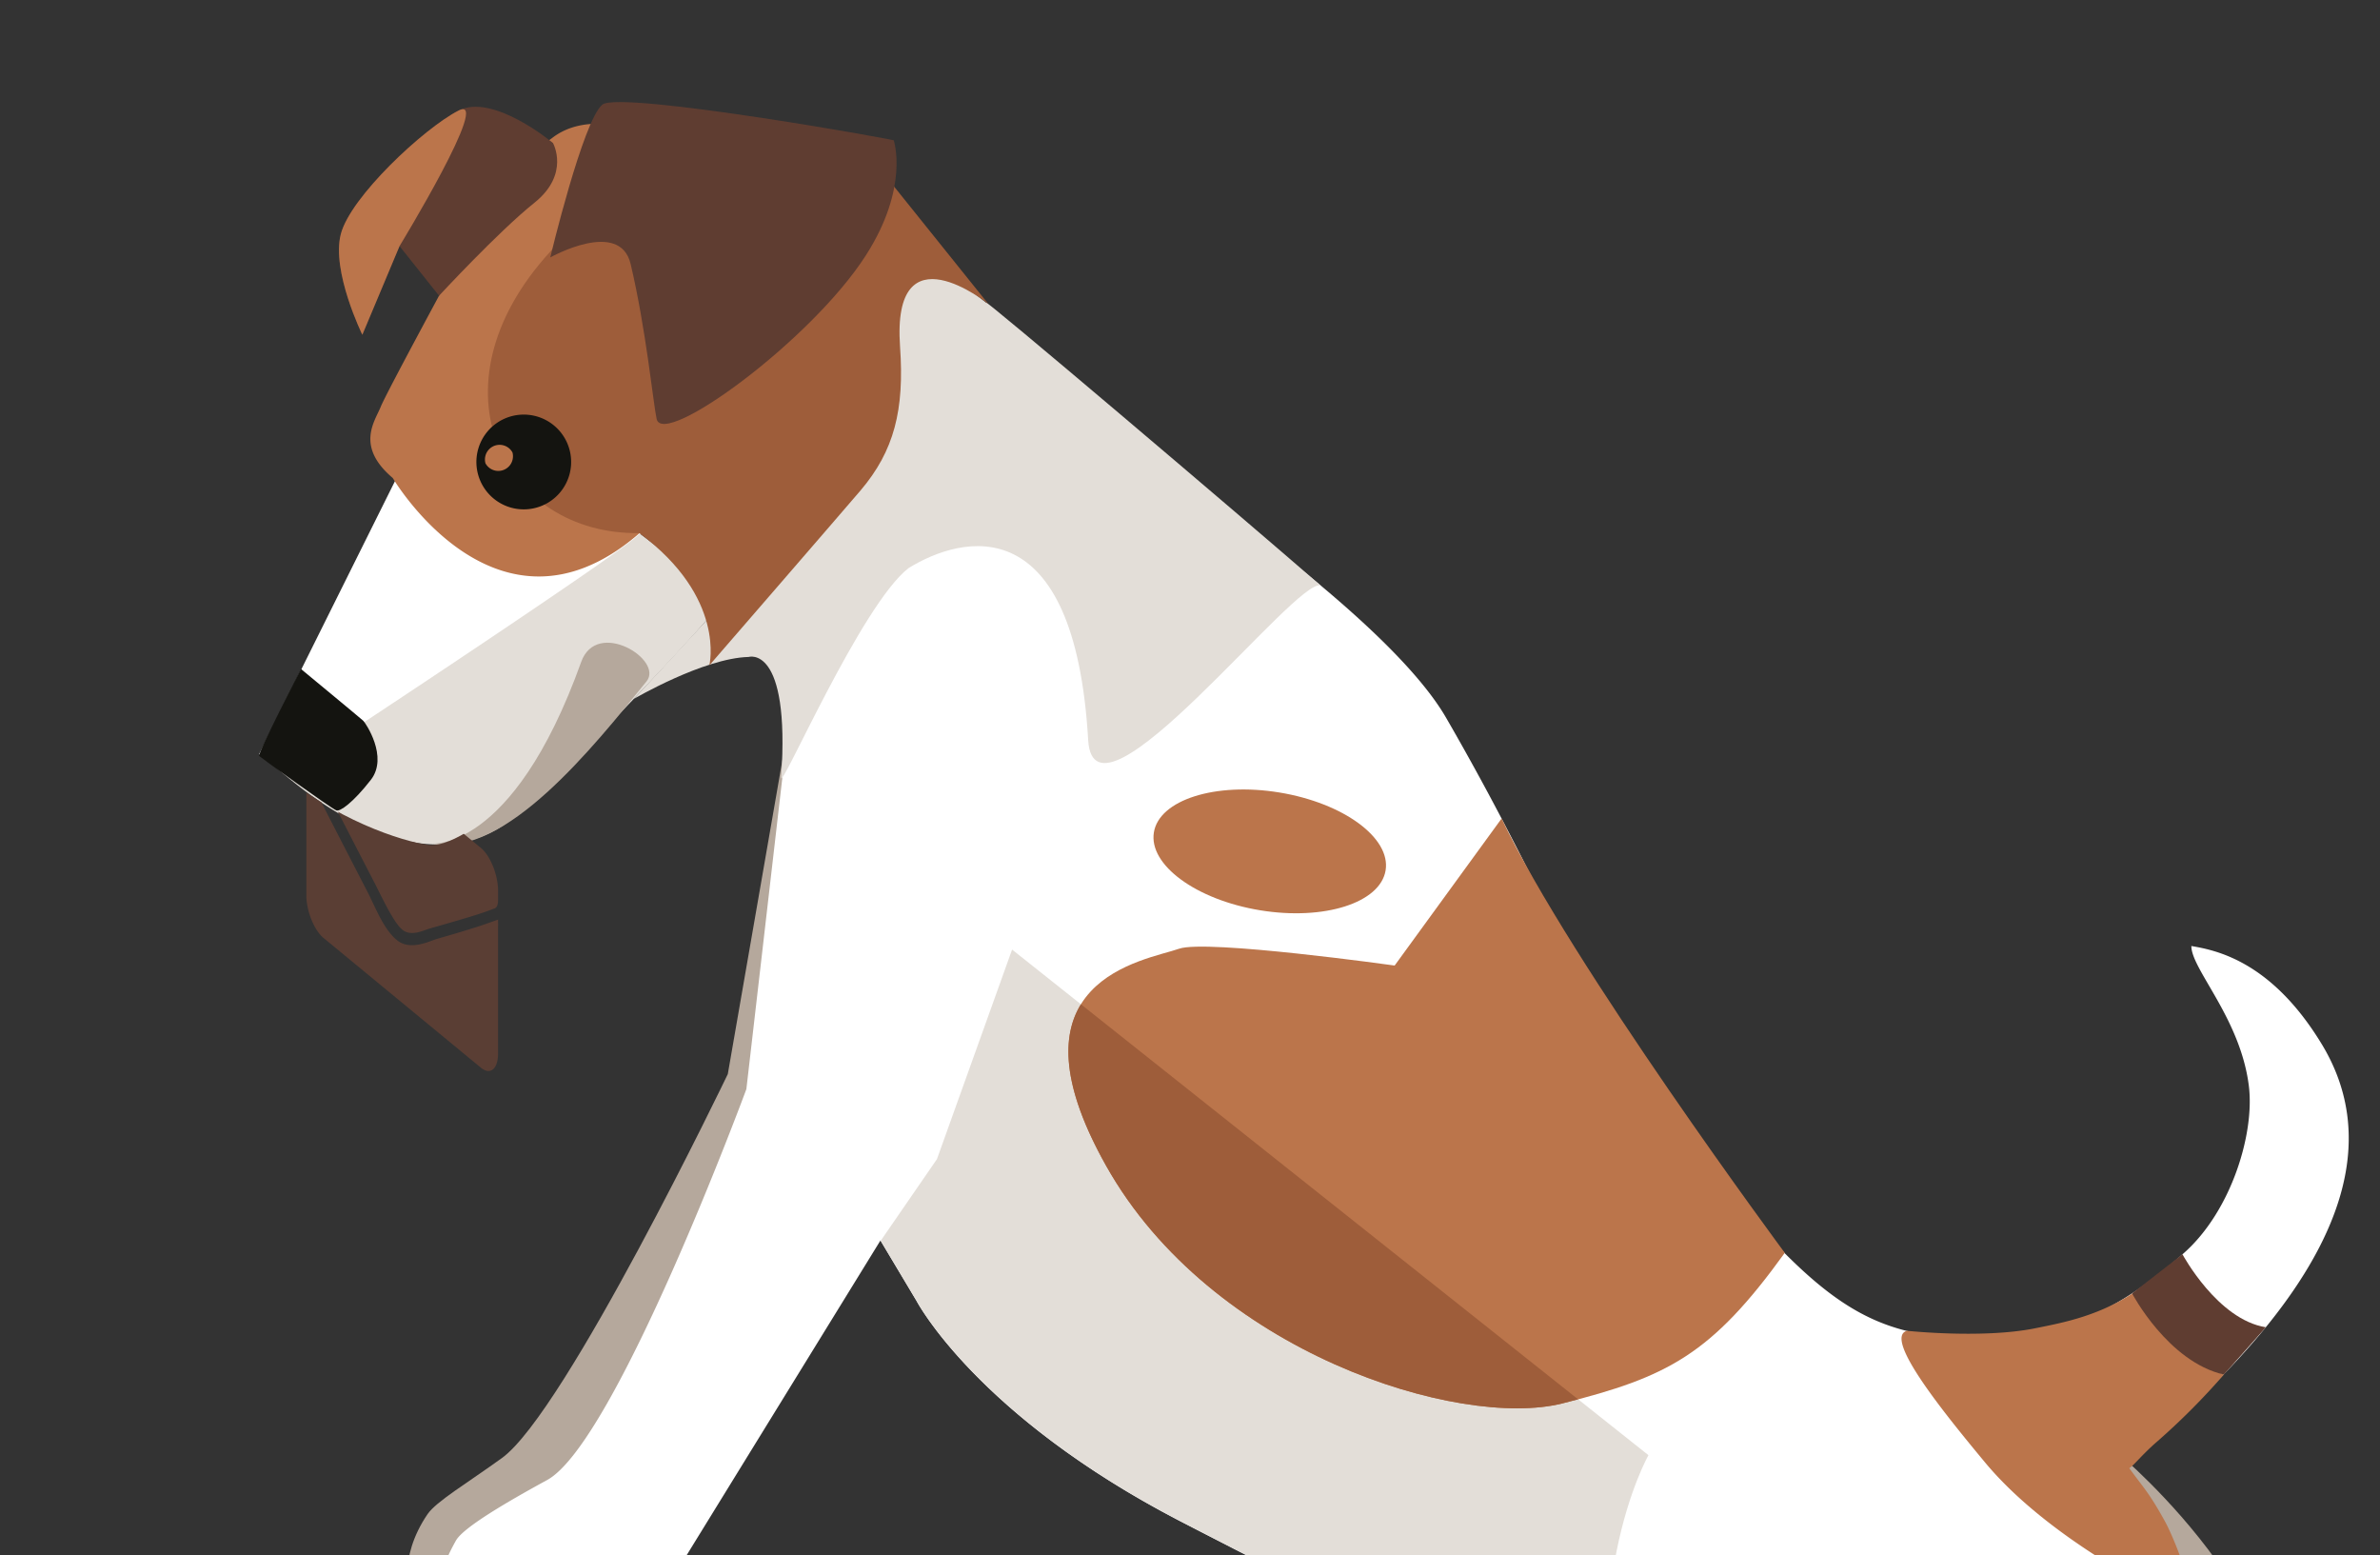 <?xml version="1.0" encoding="UTF-8"?> <svg xmlns="http://www.w3.org/2000/svg" xmlns:xlink="http://www.w3.org/1999/xlink" width="643" height="420" viewBox="0 0 643 420"><rect x="0" y="0" width="643" height="420" fill="#333333" stroke="none"/><defs><clipPath id="a"><rect width="643" height="420" transform="translate(-0.315 0)" fill="#fff" stroke="#707070" stroke-width="1"></rect></clipPath><clipPath id="b"><rect width="595.566" height="687.93" fill="none"></rect></clipPath><clipPath id="c"><path d="M149.184,33.828S251.39,95.7,272.7,132.532c30.845,53.295,39.365,83.786,66.773,116.7,33.748,40.54,46.247,51.148,78,50.9a74.414,74.414,0,0,0,31.265-6.883c8.009-3.783,15.805-9.531,23.3-16.192,12.779-11.332,19.144-32.26,17.515-45.154-2.294-18.239-15.55-31.462-15.525-37.736,6.842,1.143,21.7,4.186,35.261,26.561,31.725,52.39-50.614,108.423-53.944,115.651,44.438,56.033,8.083,106.894,6.373,132.435-2.714,40.368,39.11,65.194,42.629,73.655s12.014,111.671,12.014,111.671l-53.895-.946s-4.942-15.764,16.5-21.356c6.875-1.8-3.446-52.711-7.064-65.7-2.788-10.065-83.285,6.628-134.573-104.953-25.878-56.28-33.658-62.875-51.93-70.728-21.019-9.046-44.891-20.426-84.337-40.837-55.285-28.6-71.476-59.668-71.476-59.668L119.86,273.7,62.2,367.313l-56.354.2s-5.608-.033,1.612-12.779c2.023-3.6,14.333-10.715,24.637-16.331,18.543-10.139,51.543-105.586,51.543-105.586L96,125.731c-3.528-19.752-20.246-11.554-20.246-11.554l28.5-109.5Z" transform="translate(-3.769 -4.677)" fill="none"></path></clipPath><clipPath id="e"><path d="M-10781.059,246.412s-11.394,10.1-18.205,9.161-25.487-6.695-41.577-20.906-12.918,51.678-12.918,51.678,16.795,37.7,17.265,38.054,89.73,1.527,89.73,1.527l1.293-46.04-23.021-27.131Z" transform="translate(10854.013 -232.659)" fill="#fff"></path></clipPath></defs><g transform="translate(-1184.685 -6127)"><g transform="translate(1185 6127)" clip-path="url(#a)"><g transform="translate(69.669 27.574)"><g transform="translate(0)"><g clip-path="url(#b)"><path d="M189.124,93.436l-20.081,69.182L95.494,271.46,51.418,270.7s-3.372-10.156,4.868-22.252c2.327-3.421,10.7-8.371,20.106-15.172,17.145-12.376,61.016-103.7,61.016-103.7l19.333-111.17Z" transform="translate(-10.762 132.958)" fill="#b5a89c"></path><path d="M0,215.957C51.535,259.893,119.746,273.9,119.746,273.9s11.266,54.989,3.4,59.692c-23.387,13.988-5.83,26.322-5.83,26.322l43.723-2.294L148.149,247.986c-32.2-22.269-52.365-62.011-37.276-111.655,13.618-44.817-43.246-91.96-43.246-91.96Z" transform="translate(434.523 320.501)" fill="#b5a89c"></path><path d="M476.289,194.165c6.842,1.151,21.7,4.186,35.261,26.561,31.725,52.4-50.614,108.423-53.944,115.66,44.438,56.033,8.092,106.894,6.373,132.443-2.705,40.36,39.11,65.185,42.629,73.647s12.014,111.663,12.014,111.663L465.59,653.2s-4.942-15.764,16.5-21.356c6.866-1.8-4.309-52.711-7.919-65.7-2.8-10.057-83.293,6.636-134.581-104.937-25.87-56.3-33.649-62.883-51.93-70.736-21-9.037-44.891-20.426-84.337-40.837-55.285-28.6-71.484-59.668-71.484-59.668L122.123,273.7,64.462,367.313l-58.615.206s-5.608-.049,1.6-12.787c2.031-3.6,14.333-10.715,24.637-16.34C50.631,328.252,85.9,232.814,85.9,232.814L98.276,125.731c-3.536-19.752-20.254-11.562-20.254-11.562l28.5-109.492,44.932,29.151s102.2,61.871,123.5,98.7c30.845,53.3,39.365,83.795,66.772,116.712,33.748,40.54,46.239,51.148,78.005,50.9A74.5,74.5,0,0,0,451,293.246c8-3.783,15.8-9.522,23.3-16.175,12.779-11.34,19.144-32.276,17.515-45.17-2.294-18.231-15.55-31.462-15.525-37.736" transform="translate(45.762 33.783)" fill="#fff"></path><path d="M93.42,88.217c12.3-14.341,18.864-47.275,8.009-61.329s-20.7-25.262-20.7-25.262L132.776,42.5c-2.821-3.158,69.577,58.253,90.332,76.344-6.447-2.59-61.247,68.96-62.834,41.749-3.659-62.94-33.962-55.449-48.509-46.486-12.812,9.876-34.718,60.63-34.431,56.576,2.459-36.133-8.823-32.564-8.823-32.564-12.129.312-30.969,11.323-30.969,11.323S81.249,102.411,93.42,88.217" transform="translate(63.734 11.752)" fill="#e3ded8"></path><path d="M59.839,90.283,98.85,11.891S163.336,28.3,163.336,30.36c-.025,1.423-39.874,36.371-70.424,53.591-13.716,7.73-33.074,6.332-33.074,6.332" transform="translate(-59.839 85.891)" fill="#fff"></path><path d="M62.773,96.385S90.83,144,128.822,111.82a207.945,207.945,0,0,0,26.915-27.153s-21.512-25.015-36.47-23.913A31.366,31.366,0,0,0,104.21,65.8c-7.467-2.1,17.968-64.708,17.968-64.708s-8.873-2-15.928,3.149a98.508,98.508,0,0,0-11.874,10.23L81.135,36.331S61.087,73.245,59.525,77.151s-6.9,10.657,3.248,19.234" transform="translate(-26.648 5.147)" fill="#bb754b"></path><path d="M57.17,77.552A126.776,126.776,0,0,0,80.861,65.11S155.569,15.8,155.174,14.167c-.049-.156,21.52,16.537,22.639,17.614,1.135,1.069-48.188,53.138-58.492,60.572-5.822,4.21-26.446,16.249-62.151-14.8" transform="translate(-52.384 102.323)" fill="#e3ded8"></path><path d="M89.668,51.193s16.027-17.335,25.747-25.1,5.033-16.15,5.033-16.15S104.256-3.656,94.873,1.2,65.722,24.5,63.131,34.532c-2.607,10.032,5.814,27.194,5.814,27.194L78.986,37.772Z" transform="translate(-41.035 1.115)" fill="#5f3d31"></path><path d="M97.866.629c-9.391,4.852-29.151,23.3-31.742,33.329-2.607,10.032,5.814,27.194,5.814,27.194L81.987,37.206S107.257-4.223,97.866.629" transform="translate(-44.028 1.69)" fill="#bb754b"></path><path d="M9.329,50.261s20.443,2.187,34.636-.674c7.4-1.5,17.811-3.33,28.041-10.6,0,0,14.991,20.311,22.959,23.091A186.6,186.6,0,0,1,76.907,80.2c-4.1,3.552-6.307,6.488-7.508,7.171,3.816,5.279,5.3,6.48,9.67,14.415,1.916,3.478,6.932,15.254,7.656,23.683,0,0-36.848-16.183-56.378-39.759C19.928,73.146,2.758,52.185,9.329,50.261" transform="translate(435.876 281.612)" fill="#bb754b"></path><path d="M42.626,57.556C29.559,55.5,20.1,37.845,20.1,37.845L6.493,48.42S16.18,66.881,31.286,70.335c0,0,10.772-12.072,11.34-12.779" transform="translate(499.547 273.363)" fill="#5f3d31"></path><path d="M68.551,42.108c-.567-.543,11.3-23.486,11.3-23.486S96.1,32.05,96.667,32.593c.576.526,6.875,9.753,2.056,15.953-4.811,6.184-8.4,8.7-9.358,8.248-1.538-.65-20.262-14.152-20.813-14.687" transform="translate(-68.51 134.511)" fill="#141410"></path><path d="M59.628,72.042c-.929-.2,21.405,3.059,40.113-49.093,4.243-11.817,22.359-.567,17.655,5.246-14.308,17.68-38.18,47.695-57.768,43.846" transform="translate(-12.706 128.267)" fill="#b5a89c"></path><path d="M89.344,113.374c-36.157.609-57.776-39.085-24.061-75.991,8.684-9.514,15.238-33.6,15.238-33.6L82.042.42l66.723,7.6,34.875,43.443S157.514,30.4,159.817,63.04c1.209,17.088-1.579,28.123-10.682,38.838-5.057,5.937-40.845,47.234-40.845,47.234s4.621-18.321-18.946-35.738" transform="translate(13.364 3.034)" fill="#9e5d3a"></path><path d="M51.479,41.964S60.3,5.075,65.533.7c4.7-3.955,83.375,10.156,78.754,9.687,0,0,4.284,12.614-7.582,31.076-14.81,23.066-54.668,52.028-56.485,44.15-.888-3.931-2.845-24.234-7.023-41.856-2.919-12.368-21.718-1.793-21.718-1.793" transform="translate(27.2 -0.001)" fill="#5f3d31"></path><path d="M86.2,16.916a12.8,12.8,0,1,1-17.359-5.082A12.8,12.8,0,0,1,86.2,16.916" transform="translate(-3.454 74.14)" fill="#141410"></path><path d="M71.6,13.35a3.96,3.96,0,0,1-7.3,2.927,3.961,3.961,0,0,1,7.3-2.927" transform="translate(-3.131 81.282)" fill="#bb754b"></path></g><g transform="translate(51.795 38.46)"><g clip-path="url(#c)"><path d="M42.172,84.437l20.3-56.6L234.4,164.4s-21.142,37.259-5.526,95.883c-14.884-17.244-12.639-26.3-33.773-35.557-38.846-17.006-72.973-32.515-106.384-52.439-41.733-24.9-63.3-63.853-61.871-65.613L42.172,84.437" transform="translate(89.181 162.613)" fill="#e3ded8"></path></g></g><g clip-path="url(#b)"><path d="M139.334,23.531l-28.9,39.718S59.577,56.12,52.192,58.71c-9.152,3.224-48.073,8.141-19.711,58.623,28.345,50.474,95.381,71.188,123.241,64.19,28.526-7.146,40.3-13.223,60.112-40.672,0,0-57.9-78.1-76.5-117.321" transform="translate(196.371 169.97)" fill="#bb754b"></path><path d="M69.415,23.391c-17.285-2.837-32.465,1.99-33.9,10.772s11.4,18.2,28.691,21.043c17.285,2.829,32.465-1.99,33.913-10.772s-11.406-18.206-28.7-21.043" transform="translate(206.243 163.087)" fill="#bb754b"></path><path d="M32.47,29.633l134.318,106.7c-1.381.378-2.788.748-4.268,1.118-27.852,7-94.888-13.708-123.241-64.2C26.928,51.293,27.331,37.963,32.47,29.633" transform="translate(189.573 214.046)" fill="#9e5d3a"></path></g></g></g></g><g transform="translate(1245.586 6332.291)" clip-path="url(#e)"><g transform="translate(21.864 -12.203)"><g transform="translate(0 0)"><path d="M51.8,55.3v.969a4.819,4.819,0,0,1,0,.917V91.707c-.118,4.184-2.288,5.712-4.855,3.417L4.855,60.431C2.289,58.494.118,53.388,0,49.007v-31.6c.027-.539.321-.715.657-.394a1.672,1.672,0,0,1,.324.476C3.247,22.049,6.252,27.938,16.57,47.9c2.134,4.142,4.283,9.99,7.874,12.92,3.612,3.023,8.868.257,10.923-.338,10.317-2.95,13.181-4.024,15.448-4.839M25.9,57.99c2.346,2,5.723.208,7.425-.279,13.425-3.821,14.445-4.276,17.542-5.438.575-.188.923-.991.931-2.152V47.185c-.118-4.38-2.289-9.488-4.856-11.424L4.855,1.066C2.289-1.227.118.3,0,4.485V7.422a8.778,8.778,0,0,0,.931,3.685c3.1,6.247,4.117,8.4,17.542,34.36,1.7,3.289,5.078,10.65,7.425,12.523" transform="translate(0 0)" fill="#5a3e34"></path></g></g></g></g></svg> 